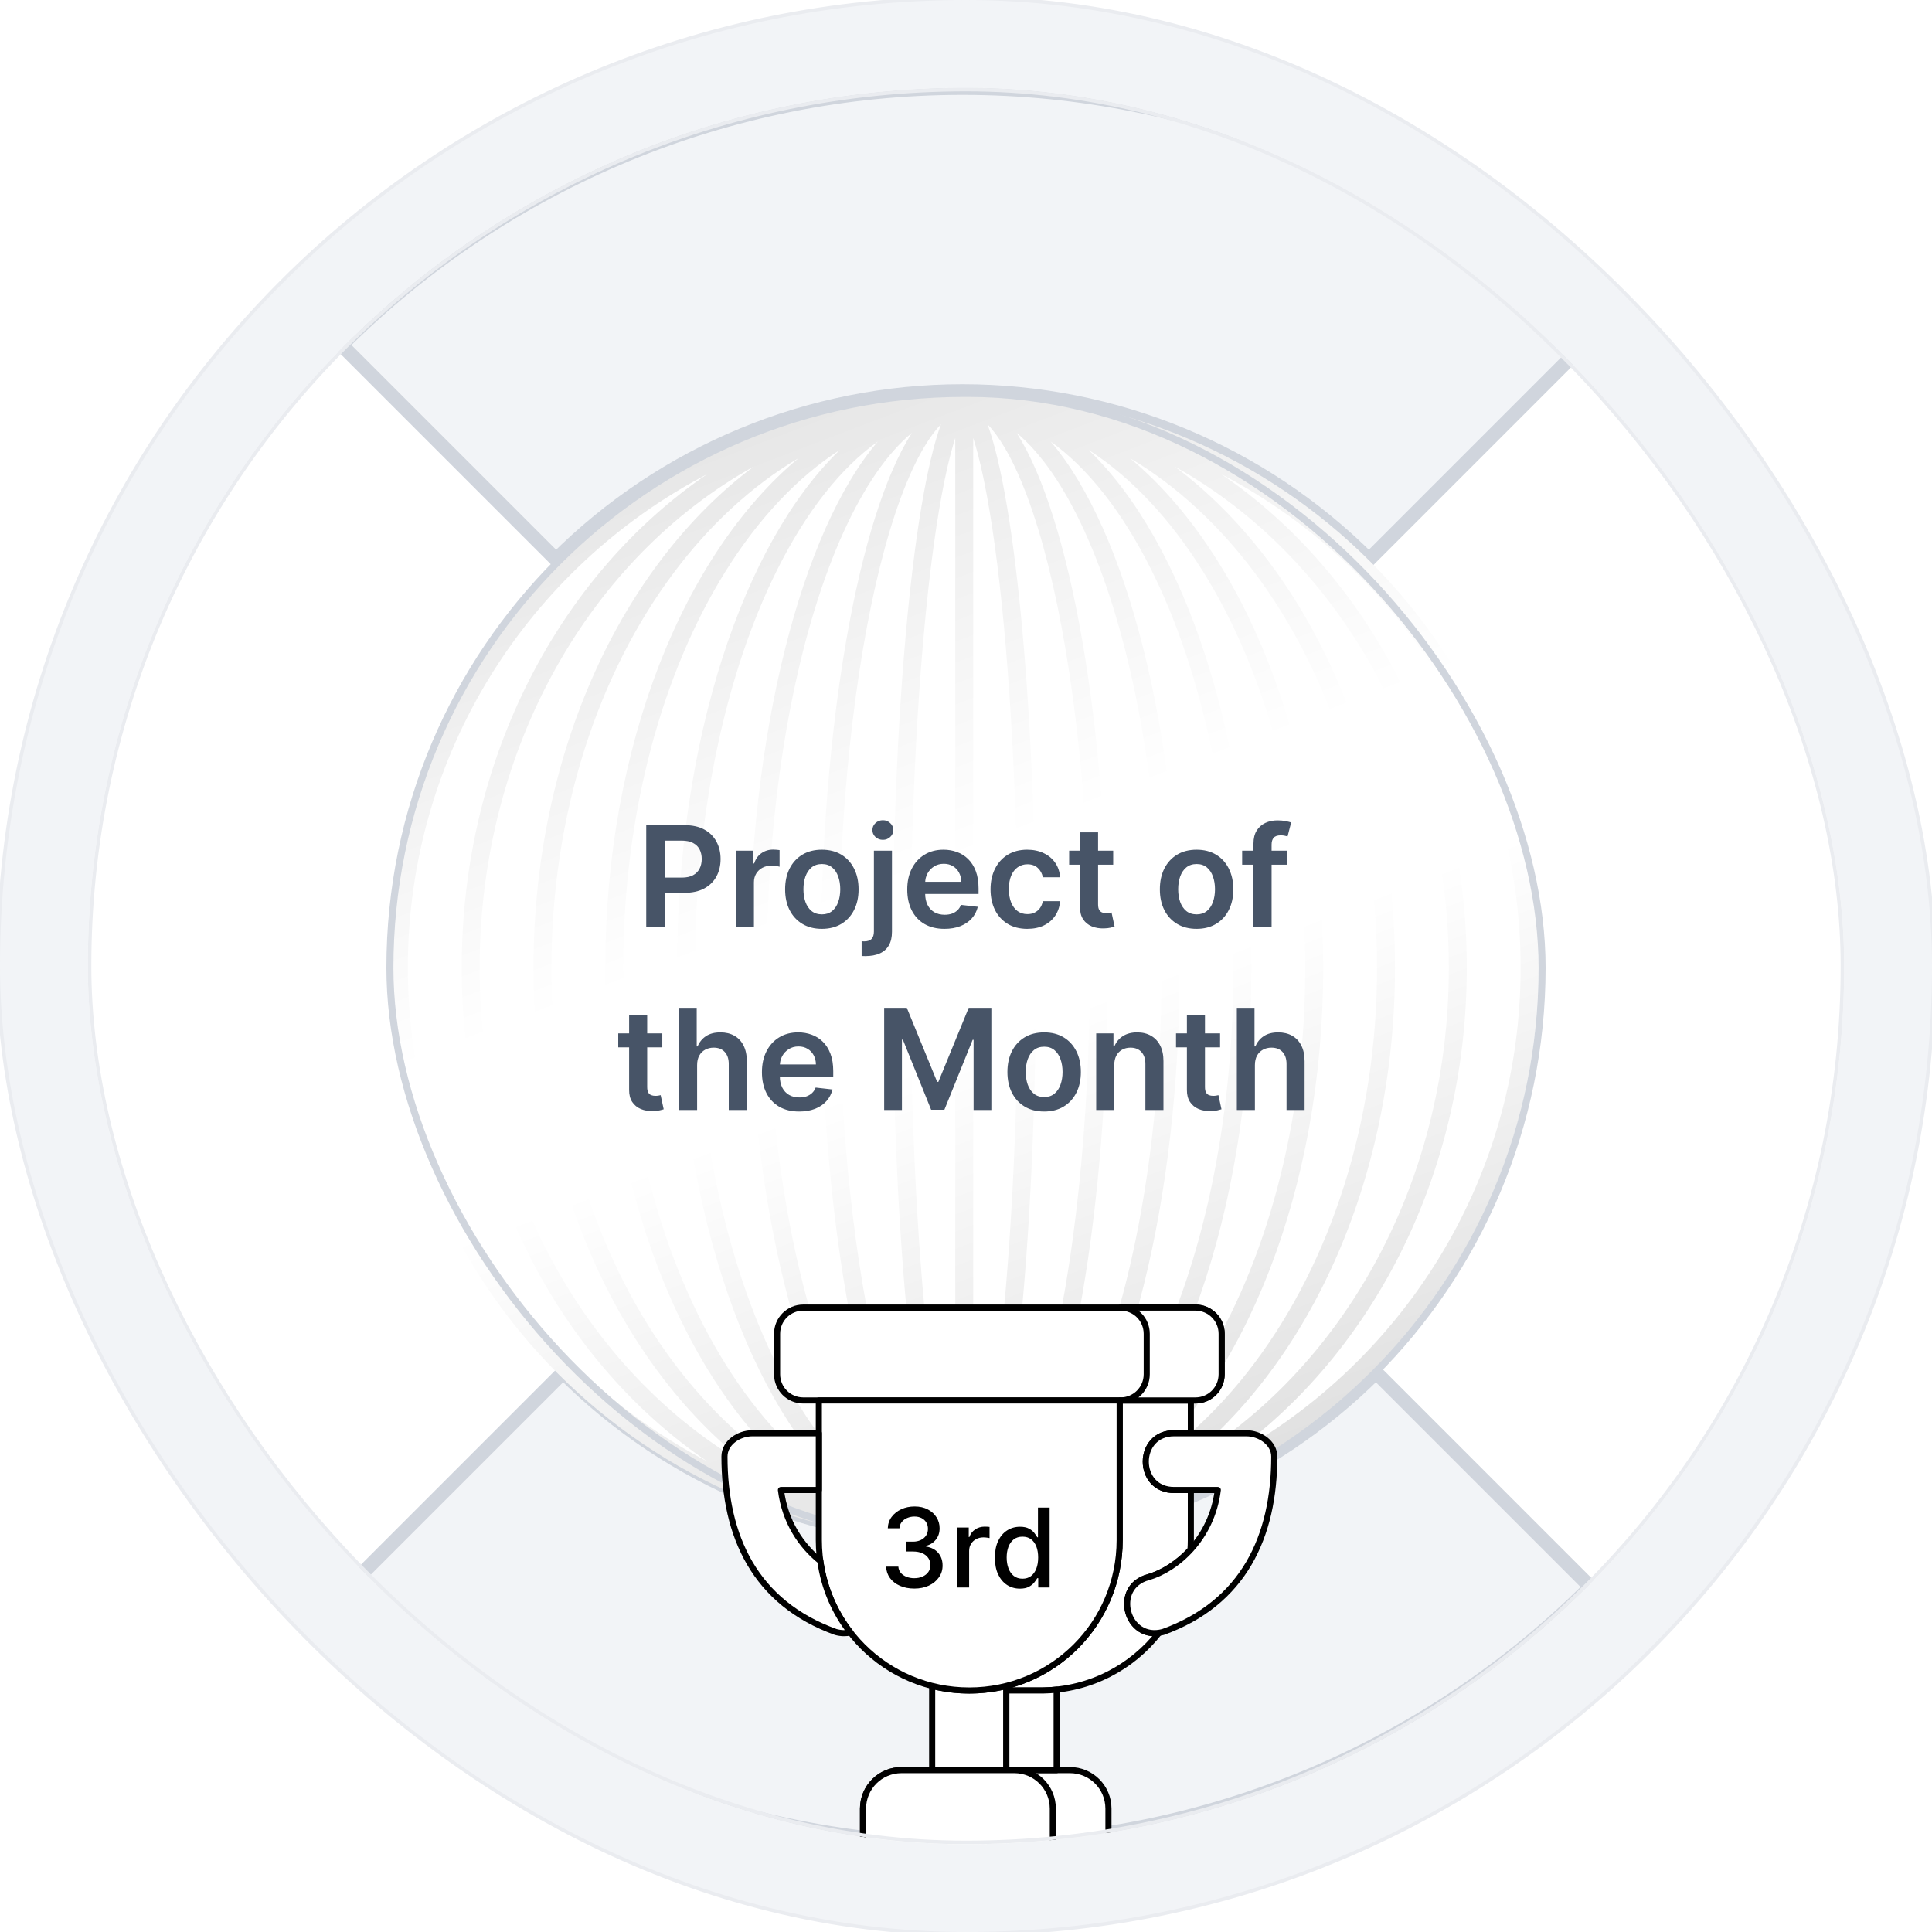<svg width="550" height="550" viewBox="0 0 550 550" fill="none" xmlns="http://www.w3.org/2000/svg">
<rect x="-0.5" y="-0.5" width="551" height="551" rx="275.5" fill="#F2F4F7"/>
<g clip-path="url(#clip0_3249_9087)">
<rect x="25" y="25" width="500" height="500" rx="250" fill="white"/>
<mask id="path-4-outside-1_3249_9087" maskUnits="userSpaceOnUse" x="94.223" y="23" width="362" height="505" fill="black">
<rect fill="white" x="94.223" y="23" width="362" height="505"/>
<path fill-rule="evenodd" clip-rule="evenodd" d="M274 25C207.696 25 144.107 51.339 97.223 98.223L158.305 159.305C188.99 128.621 230.606 111.383 274 111.383C317.394 111.383 359.01 128.621 389.695 159.305L450.777 98.223C403.893 51.339 340.304 25 274 25ZM276 525C342.304 525 405.893 498.661 452.777 451.777L391.695 390.695C361.011 421.379 319.394 438.617 276 438.617C232.606 438.617 190.99 421.379 160.306 390.695L99.224 451.777C146.108 498.661 209.696 525 276 525Z"/>
</mask>
<path fill-rule="evenodd" clip-rule="evenodd" d="M274 25C207.696 25 144.107 51.339 97.223 98.223L158.305 159.305C188.99 128.621 230.606 111.383 274 111.383C317.394 111.383 359.01 128.621 389.695 159.305L450.777 98.223C403.893 51.339 340.304 25 274 25ZM276 525C342.304 525 405.893 498.661 452.777 451.777L391.695 390.695C361.011 421.379 319.394 438.617 276 438.617C232.606 438.617 190.99 421.379 160.306 390.695L99.224 451.777C146.108 498.661 209.696 525 276 525Z" fill="#F2F4F7"/>
<path d="M97.223 98.223L95.809 96.809L94.395 98.223L95.809 99.637L97.223 98.223ZM274 25V27V25ZM158.305 159.305L156.891 160.719L158.305 162.133L159.72 160.719L158.305 159.305ZM274 111.383V109.383V111.383ZM389.695 159.305L388.28 160.719L389.695 162.133L391.109 160.719L389.695 159.305ZM450.777 98.223L452.191 99.637L453.605 98.223L452.191 96.808L450.777 98.223ZM452.777 451.777L454.191 453.191L455.605 451.777L454.191 450.362L452.777 451.777ZM276 525V527V525ZM391.695 390.695L393.109 389.28L391.695 387.866L390.281 389.28L391.695 390.695ZM276 438.617V440.617V438.617ZM160.306 390.695L161.72 389.28L160.306 387.866L158.892 389.28L160.306 390.695ZM99.224 451.777L97.809 450.363L96.395 451.777L97.809 453.191L99.224 451.777ZM98.638 99.637C145.147 53.128 208.226 27 274 27V23C207.165 23 143.068 49.549 95.809 96.809L98.638 99.637ZM159.72 157.891L98.638 96.809L95.809 99.637L156.891 160.719L159.72 157.891ZM274 109.383C230.076 109.383 187.95 126.832 156.891 157.891L159.72 160.719C190.029 130.41 231.137 113.383 274 113.383V109.383ZM391.109 157.891C360.05 126.831 317.924 109.383 274 109.383V113.383C316.863 113.383 357.971 130.41 388.28 160.719L391.109 157.891ZM449.362 96.808L388.28 157.891L391.109 160.719L452.191 99.637L449.362 96.808ZM274 27C339.774 27 402.853 53.128 449.362 99.637L452.191 96.808C404.932 49.549 340.835 23 274 23V27ZM451.363 450.362C404.854 496.871 341.774 523 276 523V527C342.835 527 406.932 500.45 454.191 453.191L451.363 450.362ZM390.281 392.109L451.363 453.191L454.191 450.362L393.109 389.28L390.281 392.109ZM276 440.617C319.925 440.617 362.05 423.168 393.109 392.109L390.281 389.28C359.972 419.589 318.864 436.617 276 436.617V440.617ZM158.892 392.109C189.951 423.168 232.076 440.617 276 440.617V436.617C233.137 436.617 192.029 419.589 161.72 389.28L158.892 392.109ZM100.638 453.191L161.72 392.109L158.892 389.28L97.809 450.363L100.638 453.191ZM276 523C210.227 523 147.147 496.872 100.638 450.363L97.809 453.191C145.069 500.45 209.166 527 276 527V523Z" fill="#D0D5DD" mask="url(#path-4-outside-1_3249_9087)"/>
<rect x="111" y="112" width="328" height="327" rx="163.5" fill="white"/>
<path fill-rule="evenodd" clip-rule="evenodd" d="M438 275.5C438 185.201 364.799 112 274.5 112C184.201 112 111 185.201 111 275.5C111 365.799 184.201 439 274.5 439C364.799 439 438 365.799 438 275.5ZM254.062 275.5C254.062 347.252 259.84 408.21 267.876 430.222C266.359 428.649 264.719 426.48 262.988 423.552C258.456 415.885 254.198 404.45 250.554 389.873C243.285 360.797 238.734 320.357 238.734 275.5C238.734 230.643 243.285 190.203 250.554 161.127C254.198 146.55 258.456 135.115 262.988 127.448C264.719 124.52 266.359 122.351 267.876 120.778C259.84 142.79 254.062 203.748 254.062 275.5ZM286.012 423.552C284.281 426.48 282.641 428.649 281.124 430.222C289.16 408.21 294.938 347.252 294.938 275.5C294.938 203.748 289.16 142.79 281.124 120.778C282.641 122.351 284.281 124.52 286.012 127.448C290.544 135.115 294.802 146.55 298.446 161.127C305.715 190.203 310.266 230.643 310.266 275.5C310.266 320.357 305.715 360.797 298.446 389.873C294.802 404.45 290.544 415.885 286.012 423.552ZM259.574 427.756C257.871 426.348 256.164 424.687 254.458 422.762C247.684 415.122 241.352 403.777 235.93 389.318C225.1 360.438 218.297 320.199 218.297 275.5C218.297 230.801 225.1 190.562 235.93 161.682C241.352 147.223 247.684 135.878 254.458 128.238C256.164 126.313 257.871 124.652 259.574 123.244C244.381 147.092 233.625 206.272 233.625 275.5C233.625 344.728 244.381 403.908 259.574 427.756ZM289.426 427.756C291.129 426.348 292.836 424.687 294.542 422.762C301.316 415.122 307.648 403.777 313.07 389.318C323.9 360.438 330.703 320.199 330.703 275.5C330.703 230.801 323.9 190.562 313.07 161.682C307.648 147.223 301.316 135.878 294.542 128.238C292.836 126.313 291.129 124.652 289.426 123.244C304.619 147.092 315.375 206.272 315.375 275.5C315.375 344.728 304.619 403.908 289.426 427.756ZM221.264 388.827C229.563 405.424 239.362 417.768 249.893 425.3C228.283 400.021 213.188 342.461 213.188 275.5C213.188 208.539 228.283 150.979 249.893 125.7C239.362 133.232 229.563 145.576 221.264 162.173C206.895 190.912 197.859 230.972 197.859 275.5C197.859 320.028 206.895 360.088 221.264 388.827ZM327.736 388.827C319.437 405.424 309.638 417.768 299.107 425.3C320.717 400.021 335.812 342.461 335.812 275.5C335.812 208.539 320.717 150.979 299.107 125.7C309.638 133.232 319.437 145.576 327.736 162.173C342.105 190.912 351.141 230.972 351.141 275.5C351.141 320.028 342.105 360.088 327.736 388.827ZM239.101 422.919C227.001 415.127 215.945 403.395 206.575 388.404C188.666 359.749 177.422 319.845 177.422 275.5C177.422 231.155 188.666 191.251 206.575 162.596C215.945 147.605 227.001 135.873 239.101 128.081C211.678 154.469 192.75 210.564 192.75 275.5C192.75 340.436 211.678 396.531 239.101 422.919ZM309.899 422.919C321.999 415.127 333.055 403.395 342.425 388.404C360.334 359.749 371.578 319.845 371.578 275.5C371.578 231.155 360.334 191.251 342.425 162.596C333.055 147.605 321.999 135.873 309.899 128.081C337.322 154.469 356.25 210.564 356.25 275.5C356.25 340.436 337.322 396.531 309.899 422.919ZM191.879 388.046C202.108 401.685 214.108 412.737 227.321 420.569C194.631 393.297 172.312 338.569 172.312 275.5C172.312 212.431 194.631 157.703 227.321 130.431C214.108 138.263 202.108 149.315 191.879 162.954C170.412 191.575 156.984 231.349 156.984 275.5C156.984 319.651 170.412 359.425 191.879 388.046ZM357.121 388.046C346.892 401.686 334.892 412.737 321.679 420.569C354.369 393.297 376.688 338.569 376.688 275.5C376.688 212.431 354.369 157.703 321.679 130.431C334.892 138.263 346.892 149.315 357.121 162.954C378.588 191.575 392.016 231.349 392.016 275.5C392.016 319.651 378.588 359.425 357.121 388.046ZM214.524 418.142C168.571 392.617 136.547 338.65 136.547 275.5C136.547 212.351 168.571 158.383 214.524 132.858C177.135 160.865 151.875 214.249 151.875 275.5C151.875 336.751 177.136 390.135 214.524 418.142ZM334.476 418.142C380.429 392.617 412.453 338.65 412.453 275.5C412.453 212.35 380.429 158.383 334.476 132.858C371.864 160.865 397.125 214.249 397.125 275.5C397.125 336.751 371.864 390.135 334.476 418.142ZM116.109 275.5C116.109 336.548 150.647 389.53 201.249 415.971C159.438 387.432 131.438 335.203 131.438 275.5C131.438 215.797 159.438 163.568 201.249 135.029C150.647 161.47 116.109 214.452 116.109 275.5ZM432.891 275.5C432.891 336.548 398.353 389.53 347.751 415.971C389.562 387.432 417.562 335.203 417.562 275.5C417.562 215.797 389.562 163.568 347.751 135.029C398.353 161.47 432.891 214.452 432.891 275.5ZM283.882 390.478C287.546 361.159 289.828 320.506 289.828 275.5C289.828 230.494 287.546 189.841 283.882 160.522C282.045 145.826 279.884 134.175 277.555 126.297C277.387 125.729 277.221 125.187 277.055 124.67V426.33C277.221 425.813 277.387 425.271 277.555 424.703C279.884 416.825 282.045 405.173 283.882 390.478ZM271.945 124.67V426.33C271.779 425.813 271.613 425.271 271.445 424.703C269.116 416.825 266.955 405.173 265.118 390.478C261.454 361.159 259.172 320.506 259.172 275.5C259.172 230.494 261.454 189.841 265.118 160.522C266.955 145.826 269.116 134.175 271.445 126.297C271.613 125.729 271.779 125.187 271.945 124.67Z" fill="url(#paint0_linear_3249_9087)"/>
<rect x="111" y="112" width="328" height="327" rx="163.5" stroke="#D0D5DD" stroke-width="2"/>
<g clip-path="url(#clip1_3249_9087)">
<path d="M339.008 398.682L318.745 398.684V438.428C318.745 462.144 299.659 481.238 275.946 481.249C278.066 481.249 296.742 481.246 296.997 481.239C310.41 480.994 322.259 474.638 329.929 464.829C320.371 466.234 316.876 451.673 326.892 448.989C330.803 447.864 335.221 445.213 338.913 441.165C338.969 440.262 339.008 439.344 339.008 438.426V424.168H334.386C323.442 424.348 323.442 407.839 334.386 408.02H339.008L339.008 398.682Z" fill="white" stroke="black" stroke-width="1.738" stroke-linecap="round" stroke-linejoin="round"/>
<path d="M265.366 479.943V503.755C265.366 503.808 265.376 503.859 265.378 503.911H286.47C286.472 503.859 286.482 503.808 286.482 503.755V479.943C283.108 480.793 279.572 481.249 275.927 481.249C272.279 481.249 268.742 480.794 265.366 479.943Z" fill="white" stroke="black" stroke-width="1.738" stroke-linecap="round" stroke-linejoin="round"/>
<path d="M228.687 372.244H340.313C344.449 372.244 347.779 375.573 347.779 379.71V391.221C347.779 395.357 344.449 398.686 340.313 398.686H228.687C224.551 398.686 221.221 395.357 221.221 391.221V379.71C221.221 375.573 224.551 372.244 228.687 372.244Z" fill="white" stroke="black" stroke-width="1.737" stroke-linecap="round" stroke-linejoin="round"/>
<path d="M233.106 398.685V438.429C233.106 462.151 252.205 481.249 275.927 481.249C299.648 481.249 318.745 462.151 318.745 438.429V398.685H233.106ZM256.659 503.911C250.576 503.911 245.681 508.807 245.681 514.89V528.755H315.552V514.89C315.552 508.807 310.657 503.911 304.574 503.911H256.659Z" fill="white" stroke="black" stroke-width="1.738" stroke-linecap="round" stroke-linejoin="round"/>
<path d="M256.659 503.911C250.576 503.911 245.681 508.807 245.681 514.889V528.754H299.715V514.889C299.715 508.807 294.819 503.911 288.737 503.911H256.659ZM318.985 372.242C320.019 372.242 321.003 372.45 321.896 372.827C322.79 373.204 323.594 373.749 324.269 374.423C324.944 375.098 325.489 375.902 325.865 376.796C326.242 377.69 326.45 378.673 326.45 379.707V391.219C326.45 392.253 326.242 393.237 325.865 394.13C325.489 395.024 324.944 395.828 324.269 396.503C323.594 397.178 322.79 397.723 321.896 398.099C321.003 398.476 320.019 398.684 318.985 398.684H340.31C344.447 398.684 347.776 395.355 347.776 391.219V379.707C347.776 375.571 344.447 372.242 340.31 372.242H318.985ZM300.802 481.006C299.528 481.143 298.302 481.215 296.997 481.239C296.87 481.243 291.084 481.243 286.483 481.244V503.756C286.483 503.808 286.472 503.859 286.471 503.911H300.789C300.791 503.859 300.802 503.808 300.802 503.756V481.006Z" fill="white" stroke="black" stroke-width="1.738" stroke-linecap="round" stroke-linejoin="round"/>
<path d="M214.183 408.02C210.285 408.021 206.242 410.75 206.242 414.64C206.242 437.38 214.948 456.301 237.922 464.594C239.46 465.006 240.843 465.015 242.081 464.724C237.595 458.95 234.573 451.986 233.524 444.372C228.162 440.086 223.443 433.26 222.317 424.168H233.106V408.02H214.183Z" fill="white" stroke="black" stroke-width="1.738" stroke-linecap="round" stroke-linejoin="round"/>
<path d="M334.387 408.021C323.443 407.841 323.443 424.349 334.387 424.169H346.682C344.964 438.055 334.87 446.697 326.894 448.991C316.49 451.778 320.671 467.385 331.076 464.597C354.05 456.304 362.757 437.381 362.757 414.641C362.757 410.8 358.714 408.022 354.816 408.021H334.387Z" fill="white" stroke="black" stroke-width="1.737" stroke-linecap="round" stroke-linejoin="round"/>
<g filter="url(#filter0_d_3249_9087)">
<path d="M260.288 446.147C258.763 446.147 257.4 445.884 256.201 445.358C255.008 444.833 254.064 444.103 253.368 443.17C252.68 442.23 252.309 441.141 252.258 439.905H255.745C255.79 440.578 256.016 441.163 256.423 441.66C256.838 442.148 257.378 442.526 258.045 442.792C258.711 443.059 259.451 443.192 260.266 443.192C261.162 443.192 261.954 443.037 262.643 442.726C263.339 442.415 263.883 441.982 264.276 441.426C264.668 440.863 264.865 440.216 264.865 439.482C264.865 438.72 264.668 438.05 264.276 437.472C263.891 436.887 263.324 436.428 262.576 436.095C261.836 435.761 260.94 435.595 259.888 435.595H257.967V432.796H259.888C260.733 432.796 261.473 432.644 262.11 432.34C262.754 432.037 263.258 431.615 263.62 431.074C263.983 430.526 264.165 429.886 264.165 429.152C264.165 428.449 264.006 427.838 263.687 427.32C263.376 426.794 262.932 426.383 262.354 426.087C261.784 425.791 261.11 425.643 260.333 425.643C259.592 425.643 258.9 425.78 258.256 426.054C257.619 426.32 257.1 426.705 256.701 427.209C256.301 427.705 256.086 428.301 256.056 428.997H252.735C252.772 427.768 253.135 426.687 253.824 425.754C254.52 424.821 255.438 424.091 256.578 423.565C257.719 423.04 258.985 422.777 260.377 422.777C261.836 422.777 263.095 423.062 264.154 423.632C265.22 424.195 266.042 424.946 266.62 425.887C267.204 426.827 267.493 427.857 267.486 428.975C267.493 430.248 267.138 431.33 266.42 432.218C265.709 433.107 264.761 433.703 263.576 434.006V434.184C265.087 434.414 266.257 435.014 267.086 435.984C267.923 436.954 268.337 438.157 268.33 439.594C268.337 440.845 267.989 441.967 267.286 442.959C266.59 443.951 265.638 444.733 264.431 445.303C263.224 445.866 261.843 446.147 260.288 446.147ZM272.573 445.836V428.775H275.783V431.485H275.961C276.272 430.567 276.82 429.845 277.605 429.319C278.397 428.786 279.293 428.519 280.293 428.519C280.5 428.519 280.745 428.527 281.026 428.542C281.315 428.556 281.541 428.575 281.703 428.597V431.774C281.57 431.737 281.333 431.696 280.993 431.652C280.652 431.6 280.311 431.574 279.971 431.574C279.186 431.574 278.486 431.741 277.871 432.074C277.264 432.4 276.783 432.855 276.427 433.44C276.072 434.018 275.894 434.677 275.894 435.417V445.836H272.573ZM290.353 446.169C288.976 446.169 287.747 445.817 286.666 445.114C285.592 444.403 284.748 443.392 284.133 442.082C283.526 440.764 283.222 439.183 283.222 437.339C283.222 435.495 283.53 433.918 284.144 432.607C284.766 431.296 285.618 430.293 286.699 429.597C287.78 428.901 289.006 428.553 290.376 428.553C291.435 428.553 292.286 428.73 292.93 429.086C293.582 429.434 294.086 429.841 294.441 430.308C294.804 430.774 295.085 431.185 295.285 431.541H295.485V423.088H298.806V445.836H295.563V443.181H295.285C295.085 443.544 294.796 443.959 294.419 444.425C294.049 444.892 293.538 445.299 292.886 445.647C292.234 445.995 291.39 446.169 290.353 446.169ZM291.087 443.337C292.042 443.337 292.849 443.085 293.508 442.581C294.174 442.07 294.678 441.363 295.019 440.46C295.367 439.557 295.541 438.505 295.541 437.305C295.541 436.121 295.37 435.084 295.03 434.195C294.689 433.307 294.189 432.614 293.53 432.118C292.871 431.622 292.057 431.374 291.087 431.374C290.087 431.374 289.254 431.633 288.587 432.152C287.921 432.67 287.417 433.377 287.077 434.273C286.743 435.169 286.577 436.18 286.577 437.305C286.577 438.446 286.747 439.471 287.088 440.382C287.428 441.293 287.932 442.015 288.598 442.548C289.272 443.074 290.102 443.337 291.087 443.337Z" fill="black"/>
</g>
</g>
<path d="M183.971 264V234.909H194.88C197.115 234.909 198.99 235.326 200.505 236.159C202.03 236.992 203.18 238.138 203.957 239.597C204.743 241.045 205.136 242.693 205.136 244.54C205.136 246.405 204.743 248.062 203.957 249.511C203.171 250.96 202.011 252.101 200.477 252.935C198.942 253.759 197.053 254.17 194.809 254.17H187.579V249.838H194.099C195.406 249.838 196.476 249.611 197.309 249.156C198.142 248.702 198.758 248.077 199.156 247.281C199.563 246.486 199.766 245.572 199.766 244.54C199.766 243.508 199.563 242.598 199.156 241.812C198.758 241.027 198.138 240.416 197.295 239.98C196.461 239.535 195.387 239.312 194.07 239.312H189.241V264H183.971ZM209.486 264V242.182H214.472V245.818H214.699C215.097 244.559 215.778 243.588 216.744 242.906C217.72 242.215 218.832 241.869 220.082 241.869C220.366 241.869 220.684 241.884 221.034 241.912C221.394 241.931 221.692 241.964 221.929 242.011V246.741C221.711 246.666 221.366 246.599 220.892 246.543C220.428 246.476 219.978 246.443 219.543 246.443C218.605 246.443 217.762 246.647 217.014 247.054C216.276 247.452 215.693 248.006 215.267 248.716C214.841 249.426 214.628 250.245 214.628 251.173V264H209.486ZM233.964 264.426C231.833 264.426 229.987 263.957 228.424 263.02C226.862 262.082 225.649 260.771 224.788 259.085C223.935 257.4 223.509 255.43 223.509 253.176C223.509 250.922 223.935 248.948 224.788 247.253C225.649 245.558 226.862 244.241 228.424 243.304C229.987 242.366 231.833 241.898 233.964 241.898C236.094 241.898 237.941 242.366 239.504 243.304C241.066 244.241 242.273 245.558 243.126 247.253C243.987 248.948 244.418 250.922 244.418 253.176C244.418 255.43 243.987 257.4 243.126 259.085C242.273 260.771 241.066 262.082 239.504 263.02C237.941 263.957 236.094 264.426 233.964 264.426ZM233.992 260.307C235.147 260.307 236.113 259.99 236.89 259.355C237.666 258.711 238.244 257.849 238.623 256.77C239.011 255.69 239.205 254.488 239.205 253.162C239.205 251.827 239.011 250.619 238.623 249.54C238.244 248.451 237.666 247.584 236.89 246.94C236.113 246.296 235.147 245.974 233.992 245.974C232.808 245.974 231.824 246.296 231.038 246.94C230.261 247.584 229.679 248.451 229.29 249.54C228.912 250.619 228.722 251.827 228.722 253.162C228.722 254.488 228.912 255.69 229.29 256.77C229.679 257.849 230.261 258.711 231.038 259.355C231.824 259.99 232.808 260.307 233.992 260.307ZM248.783 242.182H253.925V265.25C253.925 266.822 253.626 268.119 253.03 269.142C252.433 270.165 251.571 270.927 250.445 271.429C249.318 271.931 247.949 272.182 246.339 272.182C246.15 272.182 245.975 272.177 245.814 272.168C245.653 272.168 245.478 272.163 245.288 272.153V267.963C245.43 267.973 245.558 267.977 245.672 267.977C245.786 267.987 245.904 267.991 246.027 267.991C247.012 267.991 247.717 267.75 248.143 267.267C248.57 266.794 248.783 266.098 248.783 265.179V242.182ZM251.339 239.085C250.516 239.085 249.81 238.815 249.223 238.276C248.645 237.726 248.357 237.068 248.357 236.301C248.357 235.525 248.645 234.866 249.223 234.327C249.81 233.777 250.516 233.503 251.339 233.503C252.154 233.503 252.85 233.777 253.428 234.327C254.015 234.866 254.308 235.525 254.308 236.301C254.308 237.068 254.015 237.726 253.428 238.276C252.85 238.815 252.154 239.085 251.339 239.085ZM268.871 264.426C266.684 264.426 264.795 263.972 263.204 263.062C261.622 262.144 260.406 260.847 259.553 259.17C258.701 257.485 258.275 255.501 258.275 253.219C258.275 250.974 258.701 249.005 259.553 247.31C260.415 245.605 261.618 244.279 263.161 243.332C264.705 242.376 266.518 241.898 268.602 241.898C269.946 241.898 271.215 242.116 272.408 242.551C273.611 242.977 274.672 243.64 275.59 244.54C276.518 245.439 277.247 246.585 277.778 247.977C278.308 249.36 278.573 251.008 278.573 252.92V254.497H260.69V251.031H273.644C273.635 250.046 273.422 249.17 273.005 248.403C272.588 247.627 272.006 247.016 271.258 246.571C270.519 246.126 269.657 245.903 268.673 245.903C267.621 245.903 266.698 246.159 265.903 246.67C265.107 247.172 264.487 247.835 264.042 248.659C263.606 249.473 263.384 250.368 263.374 251.344V254.369C263.374 255.638 263.606 256.727 264.07 257.636C264.534 258.536 265.183 259.227 266.016 259.71C266.85 260.184 267.825 260.42 268.942 260.42C269.691 260.42 270.368 260.316 270.974 260.108C271.58 259.89 272.105 259.573 272.55 259.156C272.996 258.74 273.332 258.223 273.559 257.608L278.36 258.148C278.057 259.417 277.479 260.525 276.627 261.472C275.784 262.409 274.705 263.138 273.388 263.659C272.072 264.17 270.567 264.426 268.871 264.426ZM292.44 264.426C290.262 264.426 288.392 263.948 286.83 262.991C285.277 262.035 284.079 260.714 283.236 259.028C282.402 257.333 281.986 255.383 281.986 253.176C281.986 250.96 282.412 249.005 283.264 247.31C284.116 245.605 285.319 244.279 286.872 243.332C288.435 242.376 290.281 241.898 292.412 241.898C294.183 241.898 295.75 242.224 297.114 242.878C298.487 243.522 299.58 244.436 300.395 245.619C301.209 246.794 301.673 248.167 301.787 249.739H296.872C296.673 248.687 296.2 247.812 295.452 247.111C294.713 246.401 293.723 246.045 292.483 246.045C291.432 246.045 290.509 246.33 289.713 246.898C288.918 247.456 288.297 248.261 287.852 249.312C287.417 250.364 287.199 251.623 287.199 253.091C287.199 254.578 287.417 255.856 287.852 256.926C288.288 257.987 288.899 258.806 289.685 259.384C290.48 259.952 291.413 260.236 292.483 260.236C293.241 260.236 293.918 260.094 294.514 259.81C295.12 259.516 295.627 259.095 296.034 258.545C296.441 257.996 296.721 257.329 296.872 256.543H301.787C301.664 258.086 301.209 259.455 300.423 260.648C299.637 261.831 298.567 262.759 297.213 263.432C295.859 264.095 294.268 264.426 292.44 264.426ZM316.904 242.182V246.159H304.362V242.182H316.904ZM307.458 236.955H312.6V257.438C312.6 258.129 312.704 258.659 312.913 259.028C313.13 259.388 313.415 259.634 313.765 259.767C314.115 259.9 314.504 259.966 314.93 259.966C315.252 259.966 315.545 259.942 315.81 259.895C316.085 259.848 316.293 259.805 316.435 259.767L317.302 263.787C317.027 263.882 316.634 263.986 316.123 264.099C315.621 264.213 315.005 264.279 314.276 264.298C312.988 264.336 311.828 264.142 310.796 263.716C309.764 263.28 308.945 262.608 308.339 261.699C307.742 260.79 307.449 259.653 307.458 258.29V236.955ZM340.643 264.426C338.513 264.426 336.666 263.957 335.104 263.02C333.541 262.082 332.329 260.771 331.467 259.085C330.615 257.4 330.189 255.43 330.189 253.176C330.189 250.922 330.615 248.948 331.467 247.253C332.329 245.558 333.541 244.241 335.104 243.304C336.666 242.366 338.513 241.898 340.643 241.898C342.774 241.898 344.621 242.366 346.183 243.304C347.746 244.241 348.953 245.558 349.805 247.253C350.667 248.948 351.098 250.922 351.098 253.176C351.098 255.43 350.667 257.4 349.805 259.085C348.953 260.771 347.746 262.082 346.183 263.02C344.621 263.957 342.774 264.426 340.643 264.426ZM340.672 260.307C341.827 260.307 342.793 259.99 343.57 259.355C344.346 258.711 344.924 257.849 345.303 256.77C345.691 255.69 345.885 254.488 345.885 253.162C345.885 251.827 345.691 250.619 345.303 249.54C344.924 248.451 344.346 247.584 343.57 246.94C342.793 246.296 341.827 245.974 340.672 245.974C339.488 245.974 338.503 246.296 337.717 246.94C336.941 247.584 336.358 248.451 335.97 249.54C335.591 250.619 335.402 251.827 335.402 253.162C335.402 254.488 335.591 255.69 335.97 256.77C336.358 257.849 336.941 258.711 337.717 259.355C338.503 259.99 339.488 260.307 340.672 260.307ZM366.513 242.182V246.159H353.616V242.182H366.513ZM356.84 264V240.122C356.84 238.654 357.143 237.433 357.749 236.457C358.365 235.482 359.189 234.753 360.221 234.27C361.253 233.787 362.399 233.545 363.658 233.545C364.549 233.545 365.339 233.616 366.031 233.759C366.722 233.901 367.233 234.028 367.565 234.142L366.542 238.119C366.324 238.053 366.049 237.987 365.718 237.92C365.387 237.845 365.017 237.807 364.61 237.807C363.654 237.807 362.977 238.039 362.579 238.503C362.191 238.957 361.996 239.611 361.996 240.463V264H356.84ZM188.545 294.182V298.159H176.002V294.182H188.545ZM179.099 288.955H184.241V309.438C184.241 310.129 184.345 310.659 184.553 311.028C184.771 311.388 185.055 311.634 185.406 311.767C185.756 311.9 186.144 311.966 186.57 311.966C186.892 311.966 187.186 311.942 187.451 311.895C187.726 311.848 187.934 311.805 188.076 311.767L188.942 315.787C188.668 315.882 188.275 315.986 187.763 316.099C187.262 316.213 186.646 316.279 185.917 316.298C184.629 316.336 183.469 316.142 182.437 315.716C181.405 315.28 180.585 314.608 179.979 313.699C179.383 312.79 179.089 311.653 179.099 310.29V288.955ZM198.456 303.216V316H193.314V286.909H198.342V297.889H198.598C199.109 296.658 199.9 295.687 200.97 294.977C202.05 294.258 203.423 293.898 205.089 293.898C206.605 293.898 207.926 294.215 209.053 294.849C210.179 295.484 211.051 296.412 211.666 297.634C212.291 298.855 212.604 300.347 212.604 302.108V316H207.462V302.903C207.462 301.436 207.083 300.295 206.325 299.48C205.577 298.656 204.526 298.244 203.172 298.244C202.263 298.244 201.448 298.443 200.729 298.841C200.018 299.229 199.46 299.793 199.053 300.531C198.655 301.27 198.456 302.165 198.456 303.216ZM227.504 316.426C225.317 316.426 223.428 315.972 221.837 315.062C220.255 314.144 219.038 312.847 218.186 311.17C217.334 309.485 216.908 307.501 216.908 305.219C216.908 302.974 217.334 301.005 218.186 299.31C219.048 297.605 220.25 296.279 221.794 295.332C223.338 294.376 225.151 293.898 227.234 293.898C228.579 293.898 229.848 294.116 231.041 294.551C232.244 294.977 233.304 295.64 234.223 296.54C235.151 297.439 235.88 298.585 236.411 299.977C236.941 301.36 237.206 303.008 237.206 304.92V306.497H219.322V303.031H232.277C232.268 302.046 232.054 301.17 231.638 300.403C231.221 299.627 230.639 299.016 229.891 298.571C229.152 298.126 228.29 297.903 227.305 297.903C226.254 297.903 225.331 298.159 224.536 298.67C223.74 299.172 223.12 299.835 222.675 300.659C222.239 301.473 222.017 302.368 222.007 303.344V306.369C222.007 307.638 222.239 308.727 222.703 309.636C223.167 310.536 223.816 311.227 224.649 311.71C225.482 312.184 226.458 312.42 227.575 312.42C228.323 312.42 229 312.316 229.607 312.108C230.213 311.89 230.738 311.573 231.183 311.156C231.628 310.74 231.964 310.223 232.192 309.608L236.993 310.148C236.69 311.417 236.112 312.525 235.26 313.472C234.417 314.409 233.338 315.138 232.021 315.659C230.705 316.17 229.199 316.426 227.504 316.426ZM251.705 286.909H258.154L266.79 307.989H267.131L275.768 286.909H282.217V316H277.16V296.014H276.89L268.85 315.915H265.072L257.032 295.972H256.762V316H251.705V286.909ZM297.245 316.426C295.114 316.426 293.268 315.957 291.705 315.02C290.143 314.082 288.931 312.771 288.069 311.085C287.217 309.4 286.79 307.43 286.79 305.176C286.79 302.922 287.217 300.948 288.069 299.253C288.931 297.558 290.143 296.241 291.705 295.304C293.268 294.366 295.114 293.898 297.245 293.898C299.376 293.898 301.222 294.366 302.785 295.304C304.347 296.241 305.555 297.558 306.407 299.253C307.269 300.948 307.7 302.922 307.7 305.176C307.7 307.43 307.269 309.4 306.407 311.085C305.555 312.771 304.347 314.082 302.785 315.02C301.222 315.957 299.376 316.426 297.245 316.426ZM297.273 312.307C298.429 312.307 299.395 311.99 300.171 311.355C300.948 310.711 301.525 309.849 301.904 308.77C302.292 307.69 302.487 306.488 302.487 305.162C302.487 303.827 302.292 302.619 301.904 301.54C301.525 300.451 300.948 299.584 300.171 298.94C299.395 298.296 298.429 297.974 297.273 297.974C296.09 297.974 295.105 298.296 294.319 298.94C293.542 299.584 292.96 300.451 292.572 301.54C292.193 302.619 292.004 303.827 292.004 305.162C292.004 306.488 292.193 307.69 292.572 308.77C292.96 309.849 293.542 310.711 294.319 311.355C295.105 311.99 296.09 312.307 297.273 312.307ZM317.206 303.216V316H312.064V294.182H316.979V297.889H317.234C317.736 296.668 318.536 295.697 319.635 294.977C320.743 294.258 322.111 293.898 323.74 293.898C325.246 293.898 326.557 294.22 327.675 294.864C328.802 295.508 329.673 296.44 330.288 297.662C330.913 298.884 331.221 300.366 331.212 302.108V316H326.07V302.903C326.07 301.445 325.691 300.304 324.933 299.48C324.185 298.656 323.148 298.244 321.822 298.244C320.923 298.244 320.123 298.443 319.422 298.841C318.731 299.229 318.186 299.793 317.788 300.531C317.4 301.27 317.206 302.165 317.206 303.216ZM347.334 294.182V298.159H334.791V294.182H347.334ZM337.888 288.955H343.03V309.438C343.03 310.129 343.134 310.659 343.342 311.028C343.56 311.388 343.844 311.634 344.195 311.767C344.545 311.9 344.933 311.966 345.359 311.966C345.681 311.966 345.975 311.942 346.24 311.895C346.515 311.848 346.723 311.805 346.865 311.767L347.732 315.787C347.457 315.882 347.064 315.986 346.553 316.099C346.051 316.213 345.435 316.279 344.706 316.298C343.418 316.336 342.258 316.142 341.226 315.716C340.194 315.28 339.375 314.608 338.768 313.699C338.172 312.79 337.878 311.653 337.888 310.29V288.955ZM357.245 303.216V316H352.103V286.909H357.131V297.889H357.387C357.898 296.658 358.689 295.687 359.759 294.977C360.839 294.258 362.212 293.898 363.879 293.898C365.394 293.898 366.715 294.215 367.842 294.849C368.969 295.484 369.84 296.412 370.455 297.634C371.08 298.855 371.393 300.347 371.393 302.108V316H366.251V302.903C366.251 301.436 365.872 300.295 365.114 299.48C364.366 298.656 363.315 298.244 361.961 298.244C361.052 298.244 360.237 298.443 359.518 298.841C358.808 299.229 358.249 299.793 357.842 300.531C357.444 301.27 357.245 302.165 357.245 303.216Z" fill="#475467"/>
</g>
<rect x="25.5" y="25.5" width="499" height="499" rx="249.5" stroke="#EAECF0"/>
<rect x="-0.5" y="-0.5" width="551" height="551" rx="275.5" stroke="#EAECF0"/>
<defs>
<filter id="filter0_d_3249_9087" x="244.438" y="421.039" width="62.188" height="39.031" filterUnits="userSpaceOnUse" color-interpolation-filters="sRGB">
<feFlood flood-opacity="0" result="BackgroundImageFix"/>
<feColorMatrix in="SourceAlpha" type="matrix" values="0 0 0 0 0 0 0 0 0 0 0 0 0 0 0 0 0 0 127 0" result="hardAlpha"/>
<feOffset dy="6.082"/>
<feGaussianBlur stdDeviation="3.91"/>
<feComposite in2="hardAlpha" operator="out"/>
<feColorMatrix type="matrix" values="0 0 0 0 0 0 0 0 0 0 0 0 0 0 0 0 0 0 0.2 0"/>
<feBlend mode="normal" in2="BackgroundImageFix" result="effect1_dropShadow_3249_9087"/>
<feBlend mode="normal" in="SourceGraphic" in2="effect1_dropShadow_3249_9087" result="shape"/>
</filter>
<linearGradient id="paint0_linear_3249_9087" x1="205.523" y1="127.328" x2="328.148" y2="449.219" gradientUnits="userSpaceOnUse">
<stop stop-color="#E7E7E7"/>
<stop offset="0.389" stop-color="white"/>
<stop offset="0.535" stop-color="white"/>
<stop offset="1" stop-color="#DCDCDC"/>
</linearGradient>
<clipPath id="clip0_3249_9087">
<rect x="25" y="25" width="500" height="500" rx="250" fill="white"/>
</clipPath>
<clipPath id="clip1_3249_9087">
<rect width="159" height="159" fill="white" transform="translate(205 371)"/>
</clipPath>
</defs>
</svg>

